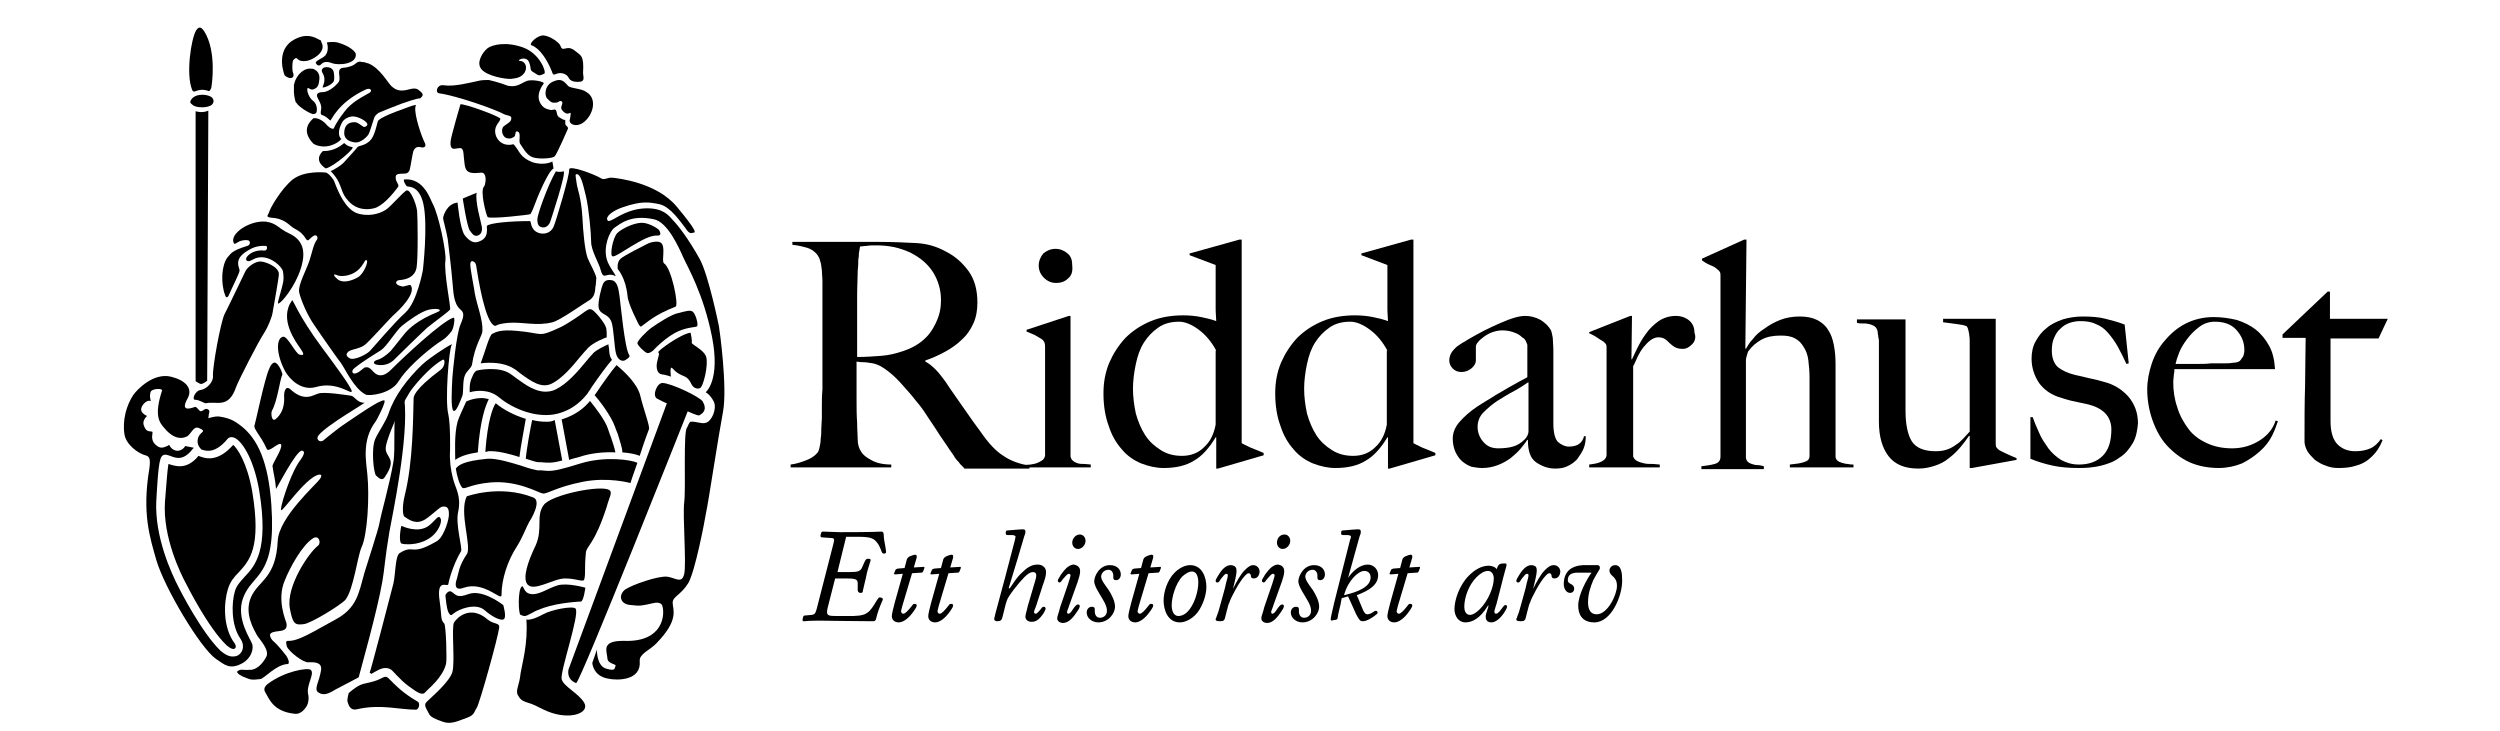 <?xml version="1.0" encoding="UTF-8"?> <svg xmlns="http://www.w3.org/2000/svg" width="219" height="64" viewBox="0 0 219 64" fill="none"><g clip-path="url(#clip0_1389_2218)"><path d="M30.863 12.883C30.407 12.832 30.153 12.528 30.153 12.528C29.393 13.187 28.684 13.238 28.279 13.238C28.127 13.389 27.469 14.048 28.532 14.757C29.241 14.605 31.166 12.934 30.863 12.883Z" fill="black"></path><path d="M37.144 12.376C36.992 12.072 36.283 10.148 36.385 9.388C36.385 9.337 36.435 9.236 36.435 9.185C36.385 9.185 36.233 9.236 36.03 9.286C35.675 9.438 33.599 10.097 33.143 10.553C33.041 10.654 32.991 11.262 32.687 11.92C32.282 12.782 31.42 12.731 31.319 12.883C31.218 13.035 30.559 13.744 30.103 14.251C29.749 14.605 29.141 14.909 28.938 15.01C28.938 15.01 28.938 15.01 28.989 15.01C29.293 15.314 29.546 15.72 29.546 15.72C30.002 16.53 29.901 16.935 30.509 17.594C30.914 18.05 31.623 18.506 32.737 18.252C33.447 18.1 34.308 17.138 34.865 16.378C35.017 16.175 34.662 15.973 34.662 15.568C34.662 15.365 34.662 15.213 35.27 15.213C35.574 15.213 35.726 15.213 35.878 14.909C35.979 14.605 36.131 13.389 36.233 13.187C36.334 12.984 36.486 12.832 36.79 12.883C37.144 12.984 37.448 12.883 37.144 12.376Z" fill="black"></path><path d="M17.085 35.019C17.49 35.019 17.946 35.374 18.048 35.323C19.01 35.12 20.023 35.83 20.682 33.905C20.884 33.347 22.607 29.953 23.214 29.042C23.468 28.637 23.822 27.775 23.873 27.421C24.025 26.509 24.43 24.381 24.43 23.976C24.38 23.318 23.164 22.912 22.86 22.912C22.353 22.862 21.644 23.419 21.492 23.773C21.239 24.28 19.871 27.167 19.669 27.522C19.314 28.282 18.605 32.182 18.655 32.942C18.706 33.499 18.048 34.107 17.592 34.158C17.085 34.209 16.781 35.019 17.085 35.019Z" fill="black"></path><path d="M17.136 33.398V9.742C17.136 9.742 17.693 9.945 18.25 9.692L18.149 33.348C18.149 33.348 17.693 33.753 17.49 33.601C17.389 33.55 17.136 33.398 17.136 33.398Z" fill="black"></path><path d="M16.781 8.679C16.629 8.932 16.579 8.983 16.933 9.236C17.237 9.439 18.149 9.489 18.554 9.185C18.706 9.033 18.807 8.78 18.554 8.527C18.25 8.274 17.237 8.122 16.781 8.679Z" fill="black"></path><path d="M16.832 7.868C16.832 7.868 16.882 8.121 17.186 7.969C17.693 7.767 18.149 7.919 18.25 7.969C18.351 8.02 18.402 7.919 18.503 7.716C18.554 7.514 19.01 4.525 17.895 2.752C17.541 2.195 17.338 2.448 17.186 2.651C16.73 3.41 16.275 6.551 16.832 7.868Z" fill="black"></path><path d="M19.719 25.851C19.719 25.851 19.82 26.256 20.023 25.901C20.327 25.192 20.935 24.027 20.985 23.723C21.036 23.47 20.327 22.71 21.796 21.9C22.201 21.646 22.708 21.494 23.316 21.545C23.417 21.545 23.468 22.001 23.113 21.95C22.809 21.9 21.998 21.95 21.593 22.558C21.492 22.71 21.593 23.065 22.1 22.761C23.366 22.001 24.734 23.369 24.785 23.774C24.936 24.584 24.734 24.99 24.582 25.598C24.43 26.205 24.177 26.813 24.531 26.509C24.987 26.155 26.203 24.534 26.507 22.913C26.659 22.153 26.659 21.038 25.291 20.431C24.329 19.975 24.278 19.57 23.316 19.418C21.897 19.266 20.074 20.481 20.479 21.292C20.631 21.545 20.783 20.988 21.644 21.038C21.998 21.038 21.948 21.494 21.644 21.545C20.175 22.001 20.226 22.254 19.922 22.558C19.415 23.217 19.314 24.787 19.719 25.851Z" fill="black"></path><path d="M23.366 39.325C23.518 39.73 24.531 38.565 24.632 38.971C24.734 39.376 23.822 40.642 23.873 40.845C23.974 41.605 24.126 42.01 24.177 42.82C24.177 42.922 25.95 39.426 26.456 39.477C26.963 39.578 26.203 40.389 26.051 40.693C25.291 41.959 24.48 44.593 24.632 44.694C24.784 44.796 26.659 42.01 27.824 41.605C27.976 41.554 28.33 41.503 28.026 41.959C27.722 42.415 24.43 45.302 24.328 47.379C24.177 50.672 22.657 50.824 21.998 52.293C21.34 53.762 22.302 55.231 22.505 55.636C22.707 55.991 23.67 56.953 23.315 57.561C22.606 58.827 21.846 58.675 21.846 58.675C21.289 58.726 21.137 58.574 20.833 58.777C20.58 58.929 21.238 59.283 21.441 59.334C21.948 59.536 21.998 59.587 22.809 59.486C23.163 59.435 24.177 58.219 25.19 58.169C25.392 58.169 25.291 57.764 25.088 57.46C24.784 57.054 24.177 56.345 23.974 56.193C23.822 56.092 23.518 55.636 23.721 55.484C24.126 55.13 25.291 55.535 25.088 54.572C25.038 54.37 24.227 52.546 24.936 50.874C25.392 49.709 26.507 47.683 27.469 47.126C27.976 46.873 28.128 47.582 27.874 47.785C27.064 48.392 25.038 51.381 25.392 53.306C25.645 54.674 25.848 54.775 26.608 54.674C27.216 54.623 29.85 53.002 30.255 52.546C30.964 51.685 31.319 48.696 31.674 47.936C32.18 46.873 32.383 43.529 32.18 41.554C32.079 40.44 31.674 38.565 32.889 36.944C32.99 36.843 33.902 35.07 33.649 35.07C33.244 35.019 31.167 36.488 30.407 36.995C29.394 37.653 28.432 38.515 28.28 38.616C27.976 38.768 27.621 38.464 27.925 38.109C28.685 37.197 32.079 35.273 31.927 35.273C31.319 35.323 31.066 34.715 30.762 34.665C30.357 34.614 28.533 34.31 27.925 34.462C27.469 34.563 26.709 35.273 25.443 34.108C24.987 33.702 24.886 34.411 24.886 34.614C24.886 34.867 25.038 35.931 24.177 36.691C23.771 37.046 23.721 36.134 23.822 35.982C24.328 35.07 24.531 33.145 24.734 32.841C24.784 32.74 24.43 31.879 24.126 31.777C23.923 31.676 23.67 32.031 23.569 32.335C23.163 33.246 22.404 36.944 22.302 37.248C22.15 37.552 22.86 38.16 23.366 39.325Z" fill="black"></path><path d="M25.595 26.307C25.645 26.205 26.152 27.674 28.178 30.41C29.495 32.183 30.762 33.905 30.812 34.26C30.863 34.665 29.546 33.348 27.672 33.905C26.405 34.26 25.392 33.246 24.987 32.537C24.177 31.018 24.177 29.65 24.784 29.498C25.19 29.397 25.899 31.018 26.253 31.068C26.659 31.17 26.659 31.018 26.304 30.511C25.949 30.005 24.379 27.928 25.595 26.307Z" fill="black"></path><path d="M30.458 61.512C30.508 61.613 30.61 62.322 31.319 62.12C33.345 61.664 35.017 62.17 36.435 62.17C36.688 62.17 36.84 61.613 36.587 61.461C35.27 60.701 34.662 60.043 34.054 59.435C33.7 59.08 33.598 59.435 32.737 59.688C31.876 59.941 31.724 59.789 30.863 60.448C30.762 60.549 30.66 60.6 30.559 60.701C30.559 60.651 30.356 61.36 30.458 61.512Z" fill="black"></path><path d="M26.912 61.765C26.912 61.765 26.506 62.627 25.797 62.525C23.974 62.323 23.619 61.309 23.214 60.6C23.011 60.246 23.417 59.942 23.417 59.942C24.936 58.777 26.962 58.473 27.216 58.675C27.621 59.03 26.76 60.043 27.013 60.904C27.064 61.157 27.013 61.563 26.912 61.765Z" fill="black"></path><path d="M32.535 59.03C33.092 58.726 33.598 58.321 34.206 58.625C34.409 58.726 34.966 59.486 35.776 60.094C36.536 60.651 36.992 60.955 37.245 60.651C37.499 60.347 38.765 59.384 39.069 58.169C39.17 57.865 39.069 54.775 38.917 54.623C38.562 54.268 38.715 54.015 38.512 52.647C38.208 50.57 39.221 51.482 39.272 51.178C39.272 51.077 39.626 49.557 40.386 48.291C40.538 48.038 39.88 45.961 40.133 44.846C40.437 43.428 39.88 42.77 39.677 41.908C39.474 41.098 39.373 40.338 39.424 39.477C39.424 39.477 39.474 37.197 39.272 36.286C38.968 35.171 39.322 30.511 39.576 30.207C39.829 29.903 37.701 31.271 36.992 31.929C35.675 33.196 34.561 34.665 34.054 36.184C33.801 36.944 33.193 37.755 32.889 38.413C32.484 39.274 32.737 41.453 32.94 41.655C33.244 41.959 33.497 42.111 33.7 41.807C34.915 40.034 33.649 40.135 33.801 39.122C33.953 38.109 35.422 34.867 36.182 33.956C36.941 32.993 38.005 31.929 38.765 31.524C39.018 31.372 39.018 32.081 38.613 32.385C36.232 34.158 36.232 34.766 36.232 34.918C36.182 36.742 36.182 40.439 35.472 43.327C35.169 44.542 35.321 45.201 35.422 45.252C35.675 45.404 36.283 45.961 37.043 45.606C37.549 45.404 38.461 44.441 38.715 44.391C39.221 44.289 39.322 44.593 39.322 44.998C39.373 45.404 38.917 46.974 38.309 47.379C35.928 48.797 36.334 47.632 35.017 48.443C34.611 48.696 34.662 50.267 34.459 51.128C34.257 51.938 32.433 58.928 32.383 58.928" fill="black"></path><path d="M31.42 59.334C31.572 58.726 33.041 53.559 33.497 50.925C33.7 49.76 33.7 49.051 34.105 46.619C34.358 45.201 35.827 38.363 35.422 34.969C35.371 34.563 34.915 35.88 34.713 36.235C34.409 36.64 34.662 39.325 34.459 40.49C34.105 42.516 33.396 44.948 33.244 45.809C33.142 46.417 32.231 49.152 31.927 50.165C31.42 51.989 31.268 53.255 29.394 54.268C27.418 55.332 26.152 56.193 25.19 56.143C24.987 56.143 25.088 56.497 25.139 56.649C25.291 57.054 26.557 58.068 27.013 58.017C27.317 58.017 28.229 57.916 28.128 58.675C27.976 59.739 27.469 60.347 27.874 60.651C28.33 60.955 28.735 60.803 29.394 60.398" fill="black"></path><path d="M19.972 51.583C20.174 50.925 20.529 50.52 20.934 50.114C21.846 49.101 22.91 47.987 22.099 43.073C21.643 40.49 20.782 39.274 20.428 38.97C19.009 40.591 17.895 40.135 17.388 39.933C16.325 41.25 15.261 40.794 14.754 40.642C14.653 41.199 14.552 42.769 14.45 43.985C14.248 47.024 15.818 50.266 16.325 51.178C16.375 51.279 18.25 55.028 19.87 56.548C20.225 56.852 20.478 56.902 20.58 56.801C20.681 56.75 20.681 56.548 20.58 56.396C19.465 54.927 19.617 52.698 19.972 51.583Z" fill="black"></path><path d="M20.985 57.308C20.833 57.459 20.631 57.51 20.377 57.51C20.073 57.51 19.719 57.358 19.314 57.004C17.642 55.383 15.768 51.685 15.666 51.482C15.008 50.216 13.539 47.025 13.691 43.884C13.893 40.287 13.995 39.882 14.451 39.831C14.603 39.831 14.755 39.882 14.907 39.933C15.413 40.136 16.072 40.389 16.882 39.325C16.933 39.274 16.983 39.224 16.983 39.224L16.224 39.072C16.122 39.274 15.92 39.426 15.666 39.477C15.464 39.528 15.109 39.426 14.907 39.122C14.856 39.021 14.805 38.97 14.805 38.97C14.805 38.97 14.755 39.021 14.653 39.072C14.197 39.274 13.995 39.274 13.64 38.97C13.032 38.413 13.539 37.805 13.286 37.805C13.032 37.755 12.779 37.856 12.576 37.197C12.475 36.792 12.88 36.438 12.88 36.438C12.88 36.438 12.273 36.184 12.374 35.779C12.475 35.323 12.982 35.019 13.134 35.121C13.336 35.222 13.032 34.918 13.184 34.361C13.286 34.006 14.248 34.006 14.197 34.209C13.488 36.387 13.944 36.995 14.4 37.501C15.363 38.666 16.122 38.312 16.173 38.312L16.426 38.211C16.831 37.856 16.983 37.299 17.439 37.501C18.148 37.805 17.591 37.805 17.389 38.261C17.186 38.768 17.389 39.122 17.642 39.376C18.098 39.528 18.858 39.73 19.921 38.464C20.023 38.312 20.225 38.261 20.428 38.312C21.087 38.464 22.201 40.034 22.707 42.972C23.569 48.24 22.353 49.557 21.39 50.57C21.036 50.976 20.732 51.28 20.58 51.786C20.276 52.799 20.225 54.775 21.087 55.99C21.39 56.446 21.34 57.004 20.985 57.308ZM21.289 52.394C22.1 50.165 24.227 50.672 23.771 44.239C23.518 40.541 22.606 38.413 21.036 37.248C20.681 36.995 20.276 36.64 19.212 36.488C18.807 36.438 18.25 36.64 18.25 36.64C18.3 36.083 18.402 36.083 18.3 35.931C17.946 35.577 17.743 36.184 17.49 35.982C17.237 35.728 17.186 35.577 16.983 35.678C16.68 35.779 15.768 36.083 16.426 34.918C16.933 34.006 16.224 33.297 14.957 32.993C13.438 32.639 12.019 34.108 11.665 34.614C11.107 35.475 10.702 36.742 10.905 38.059C11.057 38.97 12.12 39.73 12.728 39.882C13.134 39.983 13.184 40.237 13.083 41.047C12.425 44.998 13.134 47.075 13.691 49.051C14.4 51.482 17.541 56.75 18.908 57.713C19.668 58.219 20.124 58.726 21.289 58.067C21.796 57.764 22.252 57.105 22.1 56.446C21.998 56.041 20.631 54.218 21.289 52.394Z" fill="black"></path><path d="M29.597 24.483C29.343 24.28 28.989 23.875 29.597 24.128C29.799 24.23 30.964 24.28 31.674 23.318C31.977 22.913 31.977 22.71 32.129 22.811C32.281 22.913 31.876 23.977 31.369 24.28C30.863 24.584 30.052 24.838 29.597 24.483ZM39.728 27.826C38.715 28.13 35.321 31.322 34.257 32.385C33.193 33.449 32.687 32.487 32.484 32.335C32.332 32.233 32.281 32.132 31.977 32.183C31.825 32.233 31.521 32.588 31.218 32.689C30.863 32.841 30.711 32.487 31.066 32.233C32.028 31.474 32.788 31.068 33.396 30.663C33.902 30.308 34.713 28.941 35.219 28.535C35.726 28.13 36.891 27.269 37.6 27.117C38.512 26.965 38.715 27.168 38.36 27.32C36.587 28.029 35.827 28.789 35.473 29.194C35.169 29.549 34.561 30.359 34.206 30.764C33.852 31.119 33.345 31.474 33.041 31.524C32.737 31.625 32.636 31.828 32.94 31.929C33.294 32.031 33.953 32.031 34.459 31.575C34.966 31.068 37.043 29.042 37.448 28.688C38.208 28.08 39.272 27.32 39.424 27.117C39.525 26.965 38.867 23.926 39.019 22.811C39.12 22.102 38.411 18.759 37.904 17.847C37.701 17.493 37.144 15.568 35.422 15.72C35.27 15.72 35.523 16.277 35.675 16.328C35.776 16.378 36.739 16.226 37.094 17.898C37.499 19.772 37.043 23.673 37.043 23.673C37.043 23.673 36.536 26.459 35.523 27.37C34.51 28.282 32.687 30.46 32.383 30.764C32.079 31.068 30.964 31.625 30.61 31.372C30.255 31.17 30.356 30.967 30.458 30.866C30.66 30.562 31.572 30.612 32.079 30.106C32.687 29.549 34.156 27.877 34.561 27.522C34.966 27.168 36.486 25.699 35.979 24.99C35.878 24.888 35.422 25.142 35.219 25.091C34.459 24.939 34.662 24.534 35.017 24.534C35.675 24.483 36.334 24.23 36.486 23.47C36.638 22.66 36.587 18.911 36.536 18.455C36.435 17.746 35.928 16.581 35.625 16.682C35.321 16.784 34.156 18.202 33.75 18.404C33.193 18.759 32.18 19.012 31.218 18.658C30.255 18.253 29.647 16.885 29.293 15.922C29.242 15.72 28.786 15.162 28.533 15.112C28.431 15.112 26.709 14.909 25.645 15.72C24.632 16.53 23.619 18.303 23.569 18.607C23.518 18.759 23.315 18.962 23.518 19.012C23.771 19.164 24.48 18.911 25.443 19.772C25.899 20.177 26.304 20.127 26.811 20.937C27.013 21.241 27.064 20.887 27.52 20.633C27.773 20.532 27.874 20.836 27.773 20.988C27.469 21.343 27.317 22.204 27.114 22.811C26.811 23.723 26.101 24.939 26.203 25.598C26.355 26.256 26.912 27.624 27.57 28.535C28.178 29.447 29.749 31.676 29.85 31.777C30.204 32.233 30.964 34.006 32.028 34.563C32.332 34.715 34.257 34.513 34.915 33.398C35.574 32.335 37.094 30.967 38.36 30.055C38.816 29.751 39.069 29.65 39.576 28.991C39.778 28.637 39.88 27.776 39.728 27.826Z" fill="black"></path><path d="M28.483 4.879C28.229 5.133 27.571 5.335 27.672 5.538C27.875 5.892 28.077 5.69 28.179 5.589C28.381 5.386 28.736 5.386 29.09 5.538C29.648 5.74 31.269 5.639 31.167 4.727C31.167 4.626 30.813 4.069 29.546 3.714C29.293 3.664 28.989 3.664 28.635 3.714C28.736 4.018 28.787 4.525 28.483 4.879Z" fill="black"></path><path d="M28.279 7.665C28.533 7.665 29.141 7.362 29.242 7.108C29.293 6.956 29.293 6.703 29.242 6.348C29.191 6.044 28.938 5.842 28.482 5.893C28.381 5.893 28.077 6.044 28.229 6.348C28.685 7.058 28.178 7.615 28.279 7.665Z" fill="black"></path><path d="M25.595 6.804C25.797 6.652 25.696 6.45 25.645 6.298C25.595 6.045 25.595 5.741 25.645 5.386C25.696 5.183 25.899 5.082 25.949 5.082C26.101 5.133 26.152 5.437 26.861 5.335C27.267 5.285 28.482 4.677 28.229 3.866C28.178 3.765 28.128 3.664 28.128 3.562C27.722 3.36 27.114 2.904 26.101 3.309C25.342 3.613 24.531 4.272 24.734 5.842C24.784 6.095 24.835 6.349 24.936 6.602C25.088 6.754 25.392 6.906 25.595 6.804Z" fill="black"></path><path d="M27.418 9.996C27.57 9.996 27.672 9.945 27.722 9.844C27.824 9.54 27.722 9.033 27.418 8.831C26.912 8.425 26.811 7.615 27.013 7.716C27.267 7.868 27.368 7.868 27.469 7.818C27.925 7.666 27.925 7.311 27.976 6.956C28.026 6.5 27.824 6.197 27.469 6.045C27.469 6.045 27.013 5.893 26.557 6.197C26.101 6.5 25.848 6.956 25.747 7.463C25.747 7.615 25.747 7.868 25.747 8.121C25.747 8.172 25.797 8.628 25.899 8.932C26 9.033 26.051 9.135 26.101 9.185C26.253 9.337 26.659 9.641 26.861 9.742C27.013 9.844 27.165 9.894 27.267 9.945C27.368 9.996 27.418 9.996 27.418 9.996Z" fill="black"></path><path d="M36.84 8.02C36.587 7.817 36.485 7.665 35.877 7.817C35.016 8.071 34.662 7.868 34.307 7.564C34.003 7.311 33.294 5.943 32.23 5.538C32.23 5.538 32.23 5.538 32.18 5.538C32.028 5.487 31.926 5.436 31.774 5.436H31.724C31.268 5.285 31.217 5.639 30.761 5.791C30.002 6.044 30.052 5.842 29.799 6.044C29.546 6.298 29.9 6.905 29.647 7.209C29.292 7.665 28.684 8.071 28.279 8.071C27.874 8.071 27.722 8.223 27.773 8.425C27.823 8.678 28.229 9.134 28.127 9.59C28.026 10.198 28.178 9.995 28.482 10.198C28.735 10.35 28.836 10.502 28.938 10.553C29.039 10.553 29.546 9.033 31.977 7.868C32.484 7.615 32.636 7.969 32.382 8.121C31.774 8.476 30.812 8.932 30.204 9.742C29.343 10.857 29.242 11.262 29.242 11.262C29.14 11.312 28.938 11.262 28.684 11.009C28.532 10.806 28.026 10.299 27.469 10.35C27.114 10.654 26.456 11.363 27.266 12.376C27.367 12.478 27.418 12.579 27.519 12.63C28.532 13.136 29.596 12.579 29.9 12.174C29.9 12.174 29.394 11.819 29.951 10.755C30.153 10.35 30.66 10.198 30.913 10.198C31.217 10.198 31.774 10.401 32.078 10.705C32.23 10.857 32.23 11.009 31.977 11.11C31.774 11.211 31.42 10.654 31.015 10.705C30.407 10.705 30.153 11.11 30.153 11.667C30.153 12.224 30.66 12.427 31.116 12.478C31.572 12.528 32.129 12.022 32.281 11.768C32.433 11.515 32.737 10.35 32.838 10.198C32.94 10.046 33.041 9.995 33.142 9.894C33.243 9.843 34.611 9.286 35.168 9.084C35.624 8.932 36.587 8.577 36.789 8.628C37.042 8.425 37.144 8.273 36.84 8.02Z" fill="black"></path><path d="M42.818 7.007C42.514 7.007 42.159 7.007 41.804 7.108C41.045 7.26 39.778 7.615 38.816 7.463C38.259 7.412 38.107 8.121 38.461 8.172C39.981 8.375 43.425 9.59 44.135 9.995C44.439 10.148 44.793 10.097 44.793 10.35C44.793 10.705 44.439 10.806 44.135 11.059C43.831 11.312 43.983 12.072 44.489 12.123C44.742 12.174 44.895 12.072 45.046 11.971C45.198 11.87 45.097 11.464 45.3 11.515C45.705 11.566 45.401 12.326 45.553 12.579C45.958 13.187 46.212 13.643 46.718 13.795C47.225 13.947 48.39 13.896 48.592 13.693C48.795 13.491 49.757 11.262 49.757 11.262C49.757 11.11 49.656 11.059 49.555 10.958C49.453 10.806 49.605 10.502 49.453 10.502C49.352 10.502 49.2 10.401 48.947 10.249C48.694 10.046 48.846 9.641 48.592 9.59C48.542 9.59 48.339 9.641 48.288 9.641C48.035 9.59 47.681 9.54 47.427 9.185C46.819 8.375 47.529 7.463 47.63 7.311C47.731 7.159 46.566 6.906 46.11 7.108C45.604 7.311 45.3 7.665 44.489 7.513C43.729 7.209 42.818 7.007 42.818 7.007Z" fill="black"></path><path d="M49.757 7.513C49.403 7.108 49.149 6.855 48.541 7.108C47.68 7.412 47.68 8.375 47.934 8.628C48.288 8.982 48.339 9.033 48.795 8.982C48.947 8.932 49.048 8.78 49.2 8.881C49.403 9.033 49.048 9.337 49.2 9.59C49.301 9.742 49.605 10.097 49.909 9.894C50.061 9.793 49.96 10.249 49.909 10.502C49.808 10.806 50.365 11.211 51.074 10.755C51.986 10.097 52.341 8.628 51.378 8.071C50.922 7.716 49.96 7.767 49.757 7.513Z" fill="black"></path><path d="M51.075 6.399C51.075 6.653 51.277 7.109 50.821 7.159C50.315 7.21 49.96 7.109 49.808 6.805C49.656 6.501 49.302 6.399 49.048 6.399C48.542 6.45 48.491 6.754 48.339 6.247C47.934 5.234 47.276 4.221 46.566 3.968C46.263 3.867 47.073 3.056 47.63 3.107C48.187 3.157 48.998 3.715 49.099 4.019C49.302 4.626 49.606 3.917 50.264 4.373C50.872 4.88 51.176 4.778 51.075 6.399Z" fill="black"></path><path d="M47.68 6.45C47.883 6.349 47.326 4.728 45.857 4.17C44.337 3.613 43.121 3.917 42.716 4.221C42.26 4.576 41.703 5.487 42.159 6.045C42.615 6.652 44.286 6.956 44.793 6.906C45.299 6.855 45.705 6.754 45.958 6.349C46.262 5.842 45.958 5.335 45.553 5.335C45.147 5.335 46.11 4.778 46.363 5.487C46.566 6.045 46.363 6.146 46.768 6.349C47.174 6.602 47.174 6.703 47.68 6.45Z" fill="black"></path><path d="M40.335 9.134C40.335 9.134 39.474 12.072 39.474 12.376C39.423 12.883 39.575 13.035 39.778 13.035C40.335 12.984 40.386 12.883 40.538 13.136C40.639 13.288 40.639 14.453 40.791 14.757C40.892 15.01 41.095 15.162 41.602 15.162C42.108 15.162 42.311 15.01 42.463 15.314C42.615 15.618 42.514 16.175 42.412 16.327C42.007 16.682 42.615 18.911 42.716 19.012C42.919 19.215 46.414 18.809 46.465 18.759C46.617 18.506 46.769 18.151 46.87 17.847C46.971 17.543 47.984 15.01 48.491 14.757L48.389 14.149C48.389 14.149 47.68 14.554 46.617 14.2C45.603 13.794 45.553 13.339 45.148 12.832C44.894 12.477 45.046 12.731 44.438 12.68C43.881 12.63 43.425 12.174 43.375 11.566C43.324 10.958 43.831 10.654 43.831 10.401C43.78 10.198 40.741 9.084 40.335 9.134Z" fill="black"></path><path d="M41.754 16.885L40.538 17.391C40.538 17.391 40.893 19.772 41.146 20.177C41.399 20.532 41.551 20.735 41.855 20.633C42.159 20.532 42.26 20.228 42.21 19.873C42.159 19.519 41.602 17.695 41.754 16.885Z" fill="black"></path><path d="M48.694 15.01C48.694 15.01 48.998 15.111 49.352 15.01C49.707 14.909 48.187 19.468 48.187 19.468C48.187 19.468 47.985 19.974 47.529 19.924C47.225 19.873 47.073 19.721 47.073 19.215C47.073 18.759 48.035 16.125 48.694 15.01Z" fill="black"></path><path d="M52.189 24.989C52.088 25.142 52.291 25.952 51.531 26.357C51.176 26.56 49.048 28.079 48.39 28.232C47.022 28.586 45.756 28.181 44.54 28.282C43.375 28.383 43.527 28.586 43.325 28.535C42.514 28.232 41.906 24.534 41.703 23.217C41.653 22.913 41.197 22.659 41.197 23.166C41.197 23.622 41.551 25.294 41.602 25.749C41.805 26.813 42.311 28.029 42.261 28.991C42.261 29.396 41.602 30.207 41.349 31.929C41.298 32.233 40.893 32.486 40.741 32.841C40.488 33.398 40.64 34.361 40.488 34.715C40.336 35.07 39.981 36.134 39.728 35.982C39.475 35.83 39.576 34.108 39.627 33.094C39.677 32.436 39.981 29.245 40.336 28.434C40.69 27.624 40.64 27.37 40.336 27.117C39.677 26.56 39.728 25.445 39.627 24.635C39.525 23.419 39.323 21.798 39.221 20.937C39.069 20.076 38.816 19.316 38.816 19.063C38.867 18.81 39.171 17.847 40.083 17.746C40.083 17.746 40.285 19.975 40.69 20.582C41.146 21.19 41.551 21.292 41.855 21.19C42.97 20.887 42.565 19.873 42.666 19.772C42.97 19.519 44.794 19.367 46.414 19.367C46.566 19.367 46.414 20.076 47.124 20.38C47.63 20.582 48.238 20.431 48.491 19.873C48.745 19.265 49.91 15.314 49.859 14.858C49.808 14.403 52.189 15.314 52.645 15.618C52.949 15.821 53.202 15.517 53.658 15.568C54.114 15.618 57.508 15.973 59.281 18.1C61.054 20.228 60.953 20.38 60.75 20.38C60.547 20.431 60.395 20.532 60.041 19.975C59.636 19.468 58.774 18.151 57.812 17.898C56.849 17.695 56.191 17.594 54.57 18.151C53.658 18.455 53.05 18.962 53.202 19.265C53.253 19.367 53.304 19.418 53.608 19.265C54.063 19.063 55.026 18.303 56.545 18.252C58.065 18.202 58.572 18.86 58.926 19.265C59.382 19.721 60.294 20.887 61.307 22.71C62.067 24.128 62.928 28.333 62.979 28.586C63.029 28.839 63.739 33.956 63.333 36.083C62.928 38.211 62.067 43.935 61.864 44.846C61.712 45.758 60.902 50.013 60.294 51.077C59.636 52.141 58.926 52.242 58.926 52.799C58.926 53.407 59.534 54.268 57.508 56.345C56.951 56.953 55.988 57.257 56.039 57.915C56.191 59.638 54.063 59.638 53.202 59.435C51.936 59.182 51.885 58.067 51.885 58.067L52.291 56.902C52.291 56.902 52.24 58.321 53.101 58.574C53.962 58.827 53.81 58.523 53.911 58.371C54.063 58.118 53.202 58.219 53.202 57.611C53.152 57.004 52.645 56.092 54.722 56.142C58.116 56.244 58.268 53.812 58.014 53.053C58.014 53.053 57.913 52.647 57.153 52.85C56.242 53.053 56.09 53.103 55.279 53.002C54.266 52.951 54.165 52.09 54.773 51.634C55.38 51.229 57.66 50.419 58.47 50.52C59.18 50.621 59.737 51.178 59.939 50.267C60.142 49.355 59.787 45.15 59.939 43.985C60.091 42.82 59.838 37.704 60.193 37.451C60.193 37.451 60.395 36.944 60.497 36.944C60.953 36.894 61.408 37.147 61.814 37.045C62.371 36.894 62.827 35.779 62.523 35.171C62.219 34.563 61.814 34.361 61.814 34.361C61.814 34.361 63.131 33.348 62.371 29.498C61.611 25.699 60.243 23.419 59.838 22.507C59.433 21.596 58.47 19.468 57.305 19.215C55.279 18.759 54.317 19.62 53.861 19.924C53.354 20.279 52.848 21.646 53.152 22.71C53.304 23.318 54.063 24.23 53.911 24.179C53.05 23.774 52.898 24.686 52.594 23.571C52.493 23.115 51.784 21.95 51.784 21.19C51.784 20.431 51.581 18.252 51.328 17.189C51.075 16.175 50.872 15.162 50.467 15.264C50.366 15.264 50.467 15.72 50.517 16.074C50.568 16.53 50.923 17.29 51.024 19.113C51.075 20.228 51.227 21.95 51.48 22.609C51.683 23.115 52.139 23.875 52.24 24.331" fill="black"></path><path d="M52.443 26.965C52.594 27.624 53.253 27.421 53.557 28.181C53.76 28.688 53.81 30.41 53.962 30.967C54.114 31.524 54.469 31.676 54.722 31.575C54.975 31.423 55.229 31.271 55.127 31.119C54.722 30.562 54.367 26.611 54.266 25.901C54.165 25.192 54.063 24.584 53.506 24.534C53 24.483 52.848 24.736 52.746 25.091C52.746 25.04 52.341 26.408 52.443 26.965Z" fill="black"></path><path d="M44.996 32.284C45.198 32.385 45.35 32.537 45.553 32.689C46.515 33.398 47.427 34.057 48.339 33.601C49.251 33.145 50.112 32.132 50.77 31.322C51.074 30.967 51.328 30.663 51.53 30.46C51.986 30.005 52.847 29.65 53.151 29.549C53.151 29.245 53.151 28.991 53.101 28.738C52.999 28.282 52.087 27.218 51.834 27.117C51.581 27.016 51.48 27.168 51.277 27.269C51.277 27.269 49.909 28.282 49.048 28.688C47.073 29.599 47.63 29.194 45.35 28.991C43.831 28.839 43.425 29.093 43.121 29.245C42.868 29.346 42.463 30.916 42.108 31.828C42.868 31.727 44.135 31.727 44.996 32.284Z" fill="black"></path><path d="M50.72 40.034C51.784 39.68 52.949 39.578 53.911 39.629C53.861 39.325 53.658 38.717 53.506 38.261C53.405 38.059 53.354 37.805 53.253 37.552C52.999 36.792 52.138 35.678 51.682 35.121C51.277 35.627 50.517 36.336 49.2 36.742L49.859 40.287C50.112 40.186 50.365 40.136 50.72 40.034Z" fill="black"></path><path d="M43.729 34.817C44.945 35.83 47.073 36.691 48.846 36.235C50.416 35.83 51.176 34.817 51.48 34.462L51.53 34.361C51.581 34.31 51.682 34.158 51.834 33.905C52.493 32.943 53.202 31.98 53.607 31.524C53.303 31.119 53.405 30.612 53.303 30.258C53.303 30.207 53.303 30.207 53.303 30.157C52.949 30.308 52.341 30.612 52.037 30.866C51.834 31.068 51.581 31.372 51.328 31.676C50.618 32.537 49.707 33.601 48.694 34.108C48.39 34.26 48.086 34.31 47.782 34.31C46.87 34.31 46.009 33.702 45.249 33.145C45.046 32.993 44.895 32.892 44.692 32.74C43.729 32.081 41.956 32.385 41.703 32.487C41.551 32.639 41.501 32.689 41.399 32.943C41.095 33.55 41.146 34.006 41.146 34.361C41.703 34.209 42.818 34.057 43.729 34.817Z" fill="black"></path><path d="M42.514 39.578C42.615 39.578 42.666 39.578 42.767 39.528C43.527 39.477 44.54 39.73 45.502 40.034C45.604 39.122 45.958 37.349 46.059 36.691C45.046 36.387 44.084 35.88 43.425 35.323C43.172 35.678 42.716 36.843 42.514 39.578Z" fill="black"></path><path d="M47.833 36.944C47.427 36.944 47.022 36.894 46.617 36.792C46.465 37.501 46.11 39.426 46.06 40.186C46.566 40.338 46.971 40.49 47.174 40.49H47.377C47.984 40.541 48.339 40.591 49.251 40.338L48.592 36.792C48.339 36.944 48.086 36.944 47.833 36.944Z" fill="black"></path><path d="M41.855 39.629C42.058 36.691 42.565 35.475 42.818 34.969C41.855 34.665 40.842 35.171 40.842 35.171C40.589 35.728 40.184 36.59 40.083 36.944C39.779 38.059 39.88 39.73 39.88 40.288C40.235 40.034 40.792 39.781 41.855 39.629Z" fill="black"></path><path d="M56.089 34.665C55.836 33.601 54.671 32.537 54.012 31.98C53.607 32.436 52.746 33.652 52.341 34.26C52.239 34.411 52.138 34.563 52.087 34.614C52.493 35.07 53.506 36.387 53.86 37.349C53.962 37.603 54.012 37.805 54.114 38.008C54.316 38.717 54.519 39.224 54.519 39.629C55.177 39.68 55.684 39.781 56.038 39.933C56.393 38.818 56.798 37.704 56.849 37.603C56.95 37.349 56.393 35.931 56.089 34.665Z" fill="black"></path><path d="M50.872 40.591C49.251 41.098 48.593 41.25 48.035 41.25C47.782 41.25 47.579 41.199 47.275 41.199H47.073C46.819 41.149 46.364 41.047 45.806 40.845C44.844 40.541 43.527 40.136 42.717 40.186C40.488 40.389 40.133 40.794 39.93 41.047C40.032 41.706 40.234 42.415 40.488 42.719C40.69 42.922 41.197 42.415 42.97 42.263C45.35 42.06 47.174 43.175 47.529 43.225C47.883 43.327 48.694 42.668 51.024 42.212C53.253 41.757 55.228 42.314 55.228 42.314C55.228 42.314 55.482 41.503 55.836 40.541C55.33 40.288 53.05 39.933 50.872 40.591Z" fill="black"></path><path d="M40.892 43.479C40.892 43.479 43.78 42.415 46.718 43.58C47.478 43.884 46.515 45.505 46.363 45.707C46.059 46.265 45.806 47.024 45.299 47.835C44.438 49.152 43.932 50.773 43.932 52.141C43.932 52.698 42.412 50.874 40.639 51.482C39.829 51.786 39.829 51.229 40.031 50.672C40.183 50.165 40.183 49.608 40.892 48.544C41.348 47.886 40.183 44.846 40.892 43.479Z" fill="black"></path><path d="M53.353 42.921C52.644 42.465 48.288 43.327 47.629 44.238C46.92 45.201 47.579 46.315 46.92 47.784C46.211 49.253 45.806 50.57 46.16 51.127C46.667 51.938 48.44 50.672 49.504 50.672C50.517 50.672 51.074 51.026 51.175 50.773C51.327 50.216 51.175 49.861 51.327 48.392C51.378 47.835 52.087 47.683 53.151 44.39C53.353 43.58 53.708 43.124 53.353 42.921Z" fill="black"></path><path d="M39.019 52.141C39.019 52.141 39.12 53.458 39.322 53.711C39.474 53.914 39.474 53.965 39.778 53.711C40.133 53.407 41.653 52.749 42.463 53.458C42.97 53.914 43.73 54.37 44.084 54.268C44.439 54.167 44.084 53.002 44.084 53.002C43.679 52.698 42.159 51.634 41.045 52.04C40.082 52.394 39.981 52.141 39.626 51.888C39.272 51.584 39.019 52.141 39.019 52.141Z" fill="black"></path><path d="M45.705 51.381C45.351 51.634 45.401 53.812 45.604 53.863C45.959 54.015 46.009 54.015 46.566 53.711C47.174 53.356 47.985 53.103 48.745 52.951C49.505 52.799 50.568 52.698 50.872 52.698C51.126 52.698 51.277 51.482 51.277 51.482C51.277 51.482 49.707 51.026 48.846 51.279C47.985 51.533 47.225 52.141 46.516 52.039C45.807 51.938 45.908 51.229 45.705 51.381Z" fill="black"></path><path d="M39.778 54.522C40.032 54.116 41.197 52.951 42.716 54.268C43.274 54.724 43.78 54.522 43.73 54.977C43.628 55.839 42.007 61.664 41.754 62.019C41.501 62.373 41.602 62.626 40.893 62.88C40.184 63.133 39.525 63.487 38.816 63.234C38.107 62.981 37.702 62.829 37.55 62.474C37.398 62.12 37.043 61.765 37.398 61.461C37.752 61.107 39.373 59.739 39.626 58.878C39.88 57.966 39.525 54.927 39.778 54.522Z" fill="black"></path><path d="M46.11 54.268C46.11 54.268 46.464 54.42 47.579 53.812C48.288 53.407 50.162 53.053 50.416 53.306C50.821 53.762 49.048 58.827 49.2 59.486C49.352 60.144 50.669 60.702 51.175 61.563C51.682 62.424 50.01 63.133 47.984 62.322C47.477 62.12 46.87 61.765 46.566 61.664C45.755 61.411 45.654 61.36 45.401 60.955C45.097 60.499 45.502 60.094 45.603 58.979C45.755 58.067 46.262 56.345 46.11 54.268Z" fill="black"></path><path d="M58.065 33.55C57.558 33.499 57.102 34.665 57.558 34.918C58.419 35.374 58.419 35.323 58.419 35.323L49.808 58.624C49.808 58.624 49.554 59.486 50.466 59.84C50.77 59.942 60.243 36.032 60.243 36.032C60.243 36.032 61.104 36.438 61.256 36.387C61.61 36.184 61.965 35.88 61.56 35.171C61.306 34.766 58.875 33.601 58.065 33.55Z" fill="black"></path><path d="M60.496 29.143C60.496 29.143 60.648 29.852 60.598 30.004C60.496 30.156 61.662 30.612 61.864 31.271C62.067 31.98 61.611 33.905 61.307 34.006C61.003 34.107 60.75 33.955 60.598 33.702C60.446 33.398 60.294 33.094 59.889 32.942C59.534 32.79 59.23 32.638 58.926 32.284C58.622 31.929 58.774 32.993 58.774 32.993C58.774 32.993 58.369 32.841 57.964 32.79C57.559 32.74 57.457 32.182 57.559 31.727C57.66 31.22 57.812 30.967 57.66 30.865C57.559 30.764 59.635 29.244 60.496 29.143Z" fill="black"></path><path d="M57.204 30.713C57.204 30.713 56.849 31.017 56.646 30.916C56.444 30.815 55.836 30.258 55.836 30.055C55.836 29.852 56.596 29.042 57.102 28.687C57.609 28.333 58.825 27.522 59.432 27.421C60.04 27.269 60.496 27.117 60.699 27.32C60.952 27.522 61.205 28.485 61.053 28.586C60.901 28.687 60.344 28.637 59.483 28.991C58.369 29.447 57.204 30.713 57.204 30.713Z" fill="black"></path><path d="M53.658 22.457C54.063 22.558 56.393 20.582 57.559 20.633C57.964 20.684 57.862 20.329 57.711 20.127C57.559 19.975 56.748 19.468 56.14 19.519C55.38 19.569 54.418 20.076 54.063 20.43C53.658 20.886 53.405 22.406 53.658 22.457Z" fill="black"></path><path d="M54.114 23.571C54.114 23.571 54.013 22.963 54.367 22.66C54.722 22.356 56.242 21.596 56.647 21.393C57.001 21.191 57.609 21.089 57.862 21.241C58.369 21.545 57.913 22.862 58.166 23.065C58.825 23.47 59.483 26.762 59.179 26.864C57.356 27.573 56.697 28.232 56.394 28.434C56.09 28.637 56.191 28.687 55.988 28.485C55.988 28.485 55.026 26.661 54.975 25.952C54.823 24.331 54.114 23.571 54.114 23.571Z" fill="black"></path><path d="M35.168 46.062C35.168 46.062 36.587 46.771 37.549 46.062C38.208 45.556 38.41 44.998 38.613 45.454C38.714 45.708 38.461 46.467 37.853 46.974C36.941 47.734 35.726 47.734 35.219 47.632C34.864 47.582 35.118 46.113 35.168 46.062Z" fill="black"></path><path d="M70.475 54.42C70.323 54.42 70.272 54.42 70.323 54.167C70.373 53.964 70.373 53.913 70.576 53.913L71.133 53.863C71.386 53.812 71.437 53.711 71.538 53.356L73.007 47.632C73.109 47.227 73.109 47.126 72.754 47.126L72.045 47.075C71.893 47.075 71.842 47.024 71.893 46.822C71.944 46.568 71.994 46.568 72.146 46.568C72.552 46.568 73.159 46.619 73.565 46.619C73.767 46.619 76.503 46.619 77.212 46.568C77.364 46.568 77.414 46.67 77.414 46.872C77.414 47.278 77.566 47.784 77.617 48.291C77.617 48.443 77.617 48.493 77.414 48.493C77.313 48.493 77.263 48.443 77.161 48.139C77.009 47.733 76.756 47.328 76.401 47.176C76.199 47.075 75.793 47.024 75.287 47.024H74.122L73.362 50.114H74.375C75.135 50.114 75.388 50.064 75.54 49.658L75.743 49.202C75.844 49 75.895 48.949 76.047 48.949C76.249 48.949 76.3 49 76.249 49.152C76.047 49.81 75.945 50.114 75.895 50.418C75.844 50.722 75.692 51.229 75.591 51.735C75.591 51.887 75.54 51.938 75.388 51.938C75.186 51.938 75.135 51.786 75.135 51.684V51.077C75.135 50.722 74.882 50.671 74.071 50.671H73.159L72.602 52.85C72.501 53.204 72.45 53.458 72.45 53.609C72.45 53.913 72.602 53.964 73.311 53.964H74.325C74.932 53.964 75.641 53.964 75.996 53.66C76.249 53.508 76.503 53.103 76.807 52.596C76.959 52.394 76.959 52.292 77.161 52.343C77.313 52.394 77.414 52.444 77.263 52.698C77.06 53.154 76.857 53.711 76.756 54.167C76.705 54.369 76.655 54.42 76.452 54.42C74.831 54.42 72.349 54.369 71.893 54.369C71.538 54.369 70.88 54.369 70.475 54.42Z" fill="black"></path><path d="M79.036 53.103C79.036 53.154 78.934 53.458 78.934 53.559C78.934 53.61 78.985 53.762 79.137 53.762C79.289 53.762 79.542 53.508 79.897 53.052C79.998 52.9 80.049 52.9 80.15 52.9C80.251 52.9 80.302 52.951 80.302 53.052C80.302 53.154 80.201 53.306 80.1 53.458C79.593 54.218 79.087 54.521 78.732 54.521C78.377 54.521 78.124 54.319 78.124 53.964C78.124 53.762 78.276 53.204 78.377 52.799L79.087 50.266L78.428 50.317C78.327 50.317 78.276 50.266 78.327 50.216L78.428 49.962C78.479 49.861 78.479 49.861 78.631 49.81L79.238 49.76L79.441 49C79.492 48.848 79.644 48.747 79.796 48.696C79.948 48.645 80.049 48.595 80.15 48.595C80.251 48.595 80.302 48.645 80.302 48.696C80.302 48.747 80.302 48.797 80.302 48.848L80.049 49.709L80.91 49.658C80.961 49.658 81.011 49.658 80.961 49.81L80.859 50.064C80.809 50.165 80.758 50.165 80.657 50.165L79.897 50.216L79.036 53.103Z" fill="black"></path><path d="M82.226 53.103C82.226 53.154 82.125 53.458 82.125 53.559C82.125 53.61 82.176 53.762 82.328 53.762C82.48 53.762 82.733 53.508 83.087 53.052C83.189 52.9 83.239 52.9 83.341 52.9C83.442 52.9 83.493 52.951 83.493 53.052C83.493 53.154 83.391 53.306 83.29 53.458C82.784 54.218 82.277 54.521 81.922 54.521C81.568 54.521 81.314 54.319 81.314 53.964C81.314 53.762 81.466 53.204 81.568 52.799L82.277 50.266L81.618 50.317C81.517 50.317 81.466 50.266 81.517 50.216L81.618 49.962C81.669 49.861 81.669 49.861 81.821 49.81L82.429 49.76L82.632 49C82.682 48.848 82.834 48.747 82.986 48.696C83.138 48.645 83.239 48.595 83.341 48.595C83.442 48.595 83.493 48.645 83.493 48.696C83.493 48.747 83.493 48.797 83.493 48.848L83.239 49.709L84.1 49.658C84.151 49.658 84.202 49.658 84.151 49.81L84.05 50.064C83.999 50.165 83.948 50.165 83.847 50.165L83.087 50.216L82.226 53.103Z" fill="black"></path><path d="M87.09 54.217C87.09 54.065 87.698 51.938 88.052 50.57L88.913 47.278C88.913 47.176 88.964 47.075 88.964 47.024C88.964 46.974 88.913 46.872 88.66 46.872H88.306C88.103 46.872 88.103 46.822 88.103 46.67C88.103 46.518 88.154 46.467 88.255 46.467C88.964 46.416 89.369 46.366 89.572 46.366C89.825 46.366 89.825 46.467 89.825 46.619C89.825 46.771 89.775 46.822 89.724 46.974C89.572 47.531 88.812 50.064 88.356 51.533H88.457C88.812 51.026 89.065 50.57 89.521 50.165C89.927 49.76 90.332 49.456 90.889 49.456C91.092 49.456 91.294 49.506 91.446 49.658C91.851 50.013 91.497 50.823 91.345 51.279L90.788 53.002C90.737 53.204 90.585 53.458 90.585 53.609C90.585 53.711 90.636 53.761 90.737 53.761C90.838 53.761 90.94 53.609 91.092 53.458C91.294 53.204 91.294 53.154 91.446 53.154C91.497 53.154 91.598 53.204 91.598 53.306C91.598 53.407 91.497 53.559 91.395 53.761C91.092 54.167 90.838 54.471 90.382 54.471C90.079 54.471 89.825 54.319 89.825 54.015C89.825 53.812 89.977 53.407 90.028 53.103L90.686 50.874C90.788 50.52 90.889 50.114 90.484 50.114C90.231 50.114 89.977 50.317 89.724 50.57C89.217 51.077 88.306 52.242 88.204 52.596C88.154 52.748 88.052 53.052 88.002 53.306C87.951 53.559 87.9 53.711 87.799 54.116C87.748 54.319 87.647 54.42 87.343 54.42C87.242 54.42 87.09 54.369 87.09 54.217Z" fill="black"></path><path d="M94.486 49.658C94.739 49.912 94.587 50.418 94.384 51.026L93.675 53.002C93.624 53.204 93.472 53.508 93.472 53.61C93.472 53.711 93.523 53.761 93.574 53.761C93.726 53.761 93.827 53.61 93.928 53.458C94.131 53.154 94.283 52.951 94.435 52.951C94.536 52.951 94.587 53.002 94.587 53.103C94.587 53.255 94.435 53.458 94.334 53.61C94.03 54.066 93.624 54.572 93.118 54.572C92.865 54.572 92.611 54.42 92.611 54.167C92.611 53.964 92.763 53.66 92.865 53.204L93.574 51.127C93.624 50.925 93.776 50.52 93.776 50.418C93.776 50.317 93.726 50.266 93.624 50.266C93.472 50.266 93.32 50.52 93.118 50.722C92.966 50.925 92.915 51.026 92.814 51.026C92.763 51.026 92.662 50.975 92.662 50.874C92.662 50.722 92.865 50.52 92.915 50.368C93.118 50.114 93.523 49.456 94.08 49.456C94.283 49.507 94.384 49.557 94.486 49.658ZM94.587 46.822C94.891 46.822 95.093 47.075 95.093 47.379C95.093 47.734 94.79 48.088 94.435 48.088C94.131 48.088 93.928 47.835 93.928 47.531C93.928 47.176 94.232 46.822 94.587 46.822Z" fill="black"></path><path d="M95.194 53.66C95.194 53.407 95.346 53.154 95.65 53.154C95.802 53.154 95.903 53.204 95.903 53.356C95.903 53.458 95.903 53.508 95.903 53.559C95.903 53.863 96.055 54.116 96.359 54.116C96.663 54.116 96.967 53.913 96.967 53.508C96.967 53.002 96.613 52.546 96.359 52.09C96.207 51.837 95.853 51.279 95.853 50.925C95.853 50.469 96.309 49.506 97.221 49.506C97.93 49.506 98.183 49.962 98.183 50.317C98.183 50.57 98.031 50.823 97.778 50.823C97.626 50.823 97.525 50.773 97.525 50.621C97.525 50.52 97.525 50.469 97.525 50.418C97.525 50.165 97.373 49.912 97.119 49.912C96.714 49.912 96.461 50.215 96.461 50.52C96.461 50.823 96.866 51.33 97.119 51.684C97.373 52.09 97.676 52.647 97.676 53.154C97.676 53.711 97.119 54.521 96.207 54.521C95.701 54.521 95.194 54.167 95.194 53.66Z" fill="black"></path><path d="M99.754 53.103C99.754 53.154 99.652 53.457 99.652 53.559C99.652 53.609 99.703 53.761 99.855 53.761C100.007 53.761 100.26 53.508 100.615 53.052C100.716 52.9 100.767 52.9 100.868 52.9C100.969 52.9 101.02 52.951 101.02 53.052C101.02 53.154 100.919 53.305 100.817 53.457C100.311 54.217 99.804 54.521 99.45 54.521C99.095 54.521 98.842 54.319 98.842 53.964C98.842 53.761 98.994 53.204 99.095 52.799L99.804 50.266L99.146 50.317C99.044 50.317 98.994 50.266 99.044 50.215L99.146 49.962C99.196 49.861 99.196 49.861 99.348 49.81L99.956 49.76L100.159 49C100.209 48.848 100.361 48.746 100.513 48.696C100.665 48.645 100.767 48.594 100.868 48.594C100.969 48.594 101.02 48.645 101.02 48.696C101.02 48.746 101.02 48.797 101.02 48.848L100.767 49.709L101.628 49.658C101.678 49.658 101.729 49.658 101.678 49.81L101.577 50.063C101.527 50.165 101.476 50.165 101.375 50.165L100.615 50.215L99.754 53.103Z" fill="black"></path><path d="M101.932 52.596C101.932 51.887 102.236 50.823 102.894 50.165C103.299 49.76 103.806 49.506 104.262 49.506C105.275 49.506 105.68 50.52 105.68 51.431C105.68 52.191 105.275 53.306 104.718 53.863C104.312 54.268 103.806 54.521 103.35 54.521C102.337 54.521 101.932 53.508 101.932 52.596ZM104.009 53.609C104.616 53.002 104.971 51.837 104.971 51.026C104.971 50.621 104.87 50.064 104.414 50.064C104.16 50.064 103.907 50.215 103.603 50.469C102.945 51.127 102.641 52.394 102.641 53.002C102.641 53.407 102.742 53.964 103.249 53.964C103.451 53.964 103.755 53.863 104.009 53.609Z" fill="black"></path><path d="M108.01 51.583C108.314 50.975 108.668 50.317 109.023 49.962C109.327 49.658 109.53 49.506 109.783 49.506C110.087 49.506 110.34 49.76 110.34 50.064C110.34 50.317 110.188 50.671 109.833 50.671C109.631 50.671 109.58 50.57 109.58 50.469C109.58 50.367 109.53 50.215 109.378 50.215C109.276 50.215 109.175 50.317 109.074 50.418C108.567 50.925 107.807 52.394 107.706 52.748C107.554 53.052 107.554 53.255 107.453 53.559L107.301 54.167C107.25 54.319 107.199 54.42 106.895 54.42C106.592 54.42 106.49 54.369 106.49 54.268C106.49 54.268 106.49 54.167 106.541 54.116C106.592 53.913 106.693 53.761 106.794 53.356C106.997 52.596 107.351 51.431 107.402 51.077C107.453 50.874 107.554 50.57 107.554 50.418C107.554 50.317 107.554 50.266 107.402 50.266C107.301 50.266 107.149 50.469 106.946 50.722C106.845 50.874 106.794 51.026 106.642 51.026C106.541 51.026 106.49 50.975 106.49 50.874C106.49 50.773 106.592 50.621 106.744 50.367C107.047 49.861 107.402 49.506 107.807 49.506C107.959 49.506 108.061 49.557 108.162 49.608C108.415 49.81 108.364 50.165 108.01 51.583Z" fill="black"></path><path d="M112.366 49.658C112.62 49.911 112.468 50.418 112.265 51.026L111.556 53.002C111.505 53.204 111.353 53.508 111.353 53.609C111.353 53.711 111.404 53.761 111.455 53.761C111.607 53.761 111.708 53.609 111.809 53.457C112.012 53.153 112.164 52.951 112.316 52.951C112.417 52.951 112.468 53.002 112.468 53.103C112.468 53.255 112.316 53.457 112.214 53.609C111.911 54.065 111.505 54.572 110.999 54.572C110.745 54.572 110.492 54.42 110.492 54.166C110.492 53.964 110.644 53.66 110.745 53.204L111.455 51.127C111.505 50.925 111.657 50.519 111.657 50.418C111.657 50.317 111.607 50.266 111.505 50.266C111.353 50.266 111.201 50.519 110.999 50.722C110.847 50.925 110.796 51.026 110.695 51.026C110.644 51.026 110.543 50.975 110.543 50.874C110.543 50.722 110.745 50.519 110.796 50.367C110.999 50.114 111.404 49.456 111.961 49.456C112.164 49.506 112.316 49.557 112.366 49.658ZM112.518 46.822C112.822 46.822 113.025 47.075 113.025 47.379C113.025 47.733 112.721 48.088 112.366 48.088C112.062 48.088 111.86 47.835 111.86 47.531C111.86 47.176 112.113 46.822 112.518 46.822Z" fill="black"></path><path d="M113.076 53.66C113.076 53.407 113.228 53.154 113.532 53.154C113.684 53.154 113.785 53.204 113.785 53.356C113.785 53.458 113.785 53.508 113.785 53.559C113.785 53.863 113.937 54.116 114.241 54.116C114.545 54.116 114.849 53.913 114.849 53.508C114.849 53.002 114.495 52.546 114.241 52.09C114.089 51.837 113.735 51.279 113.735 50.925C113.735 50.469 114.191 49.506 115.102 49.506C115.812 49.506 116.065 49.962 116.065 50.317C116.065 50.57 115.913 50.823 115.66 50.823C115.508 50.823 115.406 50.773 115.406 50.621C115.406 50.52 115.406 50.469 115.406 50.418C115.406 50.165 115.254 49.912 115.001 49.912C114.596 49.912 114.343 50.215 114.343 50.52C114.343 50.823 114.748 51.33 115.001 51.684C115.254 52.09 115.558 52.647 115.558 53.154C115.558 53.711 115.001 54.521 114.089 54.521C113.583 54.521 113.076 54.167 113.076 53.66Z" fill="black"></path><path d="M116.571 54.217C116.571 54.167 116.622 53.964 116.622 53.913C116.723 53.508 116.774 53.255 116.875 52.799L118.243 47.379C118.243 47.278 118.344 47.176 118.344 47.024C118.344 46.974 118.294 46.872 118.04 46.872H117.686C117.483 46.872 117.483 46.822 117.483 46.67C117.483 46.518 117.534 46.467 117.635 46.467C118.344 46.416 118.749 46.366 118.952 46.366C119.205 46.366 119.205 46.467 119.205 46.619C119.205 46.771 119.155 46.822 119.104 46.974L118.091 50.621C118.496 50.013 119.155 49.456 119.813 49.456C120.37 49.456 120.725 49.912 120.725 50.367C120.725 51.178 120.066 51.684 118.851 52.14C119.053 52.546 119.307 53.255 119.408 53.458C119.56 53.711 119.611 53.812 119.763 53.812C119.915 53.812 120.066 53.761 120.218 53.66C120.37 53.559 120.421 53.508 120.522 53.508C120.624 53.508 120.674 53.559 120.674 53.66C120.674 53.711 120.674 53.761 120.522 53.863C120.218 54.116 119.712 54.42 119.408 54.42C119.155 54.42 119.104 54.369 118.8 53.812C118.648 53.508 118.294 52.647 118.091 52.242L117.534 52.394L117.432 52.951C117.331 53.407 117.23 53.711 117.179 54.116C117.179 54.268 117.027 54.319 116.825 54.319C116.571 54.42 116.571 54.319 116.571 54.217ZM120.066 50.57C120.066 50.367 119.965 50.013 119.509 50.013C119.003 50.013 118.091 50.823 117.736 52.14C119.053 51.837 120.066 51.381 120.066 50.57Z" fill="black"></path><path d="M122.447 53.103C122.447 53.154 122.346 53.457 122.346 53.559C122.346 53.609 122.396 53.761 122.548 53.761C122.7 53.761 122.954 53.508 123.308 53.052C123.409 52.9 123.46 52.9 123.561 52.9C123.663 52.9 123.713 52.951 123.713 53.052C123.713 53.154 123.612 53.305 123.511 53.457C123.004 54.217 122.498 54.521 122.143 54.521C121.788 54.521 121.535 54.319 121.535 53.964C121.535 53.761 121.687 53.204 121.788 52.799L122.498 50.266L121.839 50.317C121.738 50.317 121.687 50.266 121.738 50.215L121.839 49.962C121.89 49.861 121.89 49.861 122.042 49.81L122.65 49.76L122.852 49C122.903 48.848 123.055 48.746 123.207 48.696C123.359 48.645 123.46 48.594 123.561 48.594C123.663 48.594 123.713 48.645 123.713 48.696C123.713 48.746 123.713 48.797 123.713 48.848L123.46 49.709L124.321 49.658C124.372 49.658 124.423 49.658 124.372 49.81L124.271 50.063C124.22 50.165 124.169 50.165 124.068 50.165L123.308 50.215L122.447 53.103Z" fill="black"></path><path d="M127.411 53.356C127.411 52.596 127.816 51.279 128.678 50.418C129.133 49.962 129.741 49.557 130.4 49.557C130.552 49.557 130.957 49.608 131.109 49.861C131.261 49.405 131.362 49.355 131.818 49.355C131.97 49.355 131.97 49.405 131.97 49.507C131.97 49.608 131.869 49.861 131.717 50.469L131.109 52.85C131.058 53.052 130.906 53.458 130.906 53.559C130.906 53.711 130.957 53.761 131.058 53.761C131.16 53.761 131.261 53.66 131.362 53.559C131.666 53.154 131.767 53.002 131.869 53.002C131.97 53.002 132.021 53.052 132.021 53.154C132.021 53.255 131.818 53.609 131.666 53.812C131.413 54.167 131.008 54.521 130.653 54.521C130.248 54.521 130.147 54.268 130.147 54.015C130.147 53.761 130.349 53.306 130.4 53.052H130.349C129.64 54.217 128.931 54.521 128.374 54.521C127.766 54.521 127.411 53.964 127.411 53.356ZM129.64 53.356C130.4 52.596 130.856 51.381 130.856 50.672C130.856 50.368 130.704 50.013 130.349 50.013C129.995 50.013 129.64 50.266 129.336 50.57C128.627 51.279 128.272 52.394 128.272 53.154C128.272 53.458 128.374 53.863 128.779 53.863C129.032 53.863 129.336 53.66 129.64 53.356Z" fill="black"></path><path d="M134.3 51.583C134.604 50.975 134.959 50.317 135.313 49.962C135.617 49.658 135.82 49.506 136.124 49.506C136.428 49.506 136.681 49.76 136.681 50.064C136.681 50.317 136.529 50.671 136.174 50.671C135.972 50.671 135.921 50.57 135.921 50.469C135.921 50.367 135.87 50.215 135.718 50.215C135.617 50.215 135.516 50.317 135.414 50.418C134.908 50.925 134.148 52.394 134.047 52.748C133.895 53.052 133.895 53.255 133.794 53.559L133.642 54.167C133.591 54.319 133.54 54.42 133.236 54.42C132.932 54.42 132.831 54.369 132.831 54.268C132.831 54.268 132.831 54.167 132.882 54.116C132.932 53.913 133.034 53.761 133.135 53.356C133.338 52.596 133.692 51.431 133.743 51.077C133.793 50.874 133.895 50.57 133.895 50.418C133.895 50.317 133.895 50.266 133.743 50.266C133.642 50.266 133.49 50.469 133.287 50.722C133.186 50.874 133.135 51.026 132.983 51.026C132.882 51.026 132.831 50.975 132.831 50.874C132.831 50.773 132.932 50.621 133.084 50.367C133.388 49.861 133.743 49.506 134.148 49.506C134.3 49.506 134.401 49.557 134.503 49.608C134.705 49.81 134.655 50.165 134.3 51.583Z" fill="black"></path><path d="M138.252 53.052C138.252 52.09 139.012 50.722 139.417 50.165C139.062 50.165 138.606 50.165 138.201 50.165C137.644 50.165 137.34 50.367 137.34 50.823C137.34 51.229 137.897 51.077 137.897 51.583C137.897 51.786 137.745 51.938 137.543 51.938C137.188 51.938 136.985 51.533 136.985 51.178C136.985 50.114 137.593 49.557 138.708 49.506C139.062 49.506 139.467 49.506 139.923 49.506C140.177 49.506 140.177 49.76 140.126 49.861C139.974 50.114 139.721 50.52 139.569 50.823C139.315 51.431 139.113 52.039 139.113 52.748C139.113 53.103 139.164 53.812 139.873 53.812C140.835 53.812 141.646 52.09 141.646 51.33C141.646 50.418 140.987 50.519 140.987 49.962C140.987 49.81 141.139 49.506 141.494 49.506C142.051 49.506 142.102 50.266 142.102 50.874C142.102 52.242 141.139 54.521 139.67 54.521C138.505 54.521 138.252 53.711 138.252 53.052Z" fill="black"></path><path d="M84.456 40.997C84.304 40.845 84.152 40.693 84.102 40.642C84.051 40.541 83.95 40.439 83.849 40.338C83.747 40.237 83.646 40.085 83.494 39.831C83.342 39.629 83.139 39.325 82.835 38.869C82.481 38.362 82.177 37.907 81.924 37.501C81.67 37.096 81.366 36.691 81.113 36.286C80.86 35.88 80.556 35.475 80.201 35.07C79.897 34.665 79.492 34.209 79.036 33.702C78.682 33.297 78.276 32.892 77.82 32.537C77.365 32.183 76.959 31.929 76.453 31.828C76.098 31.777 75.845 31.727 75.642 31.727C75.49 31.727 75.288 31.727 75.034 31.676C75.034 32.892 75.034 33.905 75.034 34.766C75.034 35.627 75.034 36.387 75.085 36.995C75.085 37.603 75.136 38.109 75.136 38.514C75.136 38.92 75.237 39.274 75.44 39.578C75.592 39.831 75.896 40.085 76.301 40.287C76.706 40.541 77.314 40.693 78.074 40.693V40.946H69.26V40.693C69.716 40.642 70.172 40.49 70.577 40.338C70.982 40.186 71.337 39.983 71.59 39.68C71.691 39.578 71.742 39.426 71.793 39.173C71.843 38.97 71.894 38.717 71.894 38.413C71.945 38.16 71.945 37.856 71.945 37.552C71.945 37.248 71.995 36.944 71.995 36.64C71.995 36.387 71.995 36.032 71.995 35.577C71.995 35.121 71.995 34.665 72.046 34.108C72.046 33.601 72.046 33.044 72.046 32.486C72.046 31.929 72.046 31.372 72.046 30.916V25.648C72.046 25.294 72.046 24.99 72.046 24.635C72.046 24.28 71.995 23.977 71.995 23.672C71.945 23.369 71.945 23.115 71.843 22.862C71.793 22.609 71.691 22.457 71.59 22.305C71.337 22.001 71.033 21.798 70.678 21.697C70.323 21.596 69.918 21.494 69.412 21.444V21.19C69.564 21.19 69.918 21.19 70.526 21.19C71.134 21.19 71.843 21.19 72.654 21.19C73.464 21.19 74.224 21.19 75.034 21.19C75.845 21.19 76.453 21.19 76.959 21.19C78.175 21.19 79.29 21.241 80.252 21.292C81.214 21.342 82.076 21.596 82.886 22.052C83.697 22.457 84.355 23.065 84.862 23.774C85.368 24.483 85.621 25.395 85.621 26.509C85.621 27.168 85.52 27.776 85.267 28.333C85.013 28.89 84.71 29.346 84.254 29.751C83.849 30.156 83.342 30.511 82.785 30.815C82.228 31.119 81.67 31.372 81.062 31.575V31.676C81.366 31.828 81.67 32.081 81.974 32.385C82.278 32.689 82.531 33.044 82.835 33.449C83.291 34.158 83.849 34.918 84.406 35.728C84.963 36.539 85.469 37.248 85.925 37.856C86.584 38.818 87.242 39.528 87.901 39.933C88.559 40.389 89.319 40.642 90.18 40.794V41.047H84.456V40.997ZM81.721 23.825C81.265 23.115 80.606 22.558 79.695 22.102C79.239 21.9 78.783 21.748 78.327 21.646C77.82 21.545 77.314 21.494 76.807 21.494C76.402 21.494 76.098 21.494 75.896 21.545C75.642 21.545 75.49 21.596 75.338 21.596C75.338 21.697 75.288 21.798 75.288 21.9C75.288 22.001 75.237 22.102 75.237 22.203C75.237 22.355 75.237 22.508 75.186 22.761C75.186 23.014 75.186 23.318 75.136 23.723C75.136 24.382 75.085 25.091 75.085 25.901C75.085 26.712 75.085 27.472 75.085 28.232C75.085 28.991 75.085 29.65 75.085 30.207C75.085 30.764 75.085 31.119 75.085 31.271C75.845 31.271 76.554 31.22 77.213 31.169C77.871 31.119 78.479 30.967 79.087 30.764C79.695 30.562 80.201 30.308 80.606 30.004C81.012 29.701 81.366 29.346 81.62 28.941C81.873 28.535 82.076 28.13 82.228 27.674C82.379 27.218 82.43 26.762 82.43 26.256C82.43 25.395 82.177 24.534 81.721 23.825Z" fill="black"></path><path d="M89.623 40.997V40.743C89.826 40.743 90.079 40.693 90.282 40.693C90.484 40.642 90.687 40.642 90.889 40.541C91.041 40.49 91.193 40.389 91.345 40.288C91.447 40.186 91.548 40.034 91.548 39.882V30.41C91.548 30.258 91.548 30.157 91.497 30.005C91.447 29.903 91.396 29.802 91.244 29.701C91.092 29.599 90.889 29.498 90.636 29.346C90.383 29.245 90.18 29.143 89.927 29.042V28.89L93.625 27.674H93.777V39.984C93.827 40.186 93.878 40.288 94.03 40.389C94.131 40.49 94.283 40.541 94.435 40.591C94.587 40.642 94.79 40.642 94.993 40.642C95.195 40.642 95.398 40.693 95.55 40.693V40.946H89.623V40.997ZM93.574 24.382C93.27 24.686 92.916 24.787 92.51 24.787C92.105 24.787 91.751 24.635 91.447 24.331C91.143 24.027 90.991 23.673 90.991 23.267C90.991 22.862 91.143 22.508 91.396 22.204C91.7 21.95 92.055 21.798 92.46 21.798C92.865 21.798 93.22 21.95 93.523 22.204C93.827 22.457 93.929 22.811 93.929 23.267C93.979 23.774 93.878 24.128 93.574 24.382Z" fill="black"></path><path d="M106.694 41.047H106.542V38.312H106.491C105.934 39.224 105.326 39.933 104.617 40.338C103.908 40.794 102.996 40.997 101.932 40.997C101.274 40.997 100.615 40.845 99.957 40.591C99.349 40.338 98.741 39.933 98.285 39.376C97.778 38.818 97.373 38.109 97.12 37.299C96.816 36.488 96.664 35.526 96.664 34.462C96.664 33.5 96.816 32.639 97.171 31.777C97.525 30.967 97.981 30.258 98.589 29.599C99.197 28.991 99.957 28.485 100.818 28.13C101.679 27.776 102.641 27.624 103.654 27.624C104.212 27.624 104.718 27.674 105.225 27.776C105.731 27.877 106.137 27.978 106.542 28.13C106.542 27.877 106.491 27.472 106.491 27.016C106.491 26.56 106.491 26.053 106.491 25.547C106.491 25.04 106.491 24.584 106.491 24.179C106.491 23.723 106.491 23.419 106.491 23.217L104.212 22.355V22.203L108.568 20.988H108.771V38.818C108.923 38.92 109.176 39.021 109.581 39.224C109.986 39.376 110.341 39.528 110.696 39.68V39.882L106.694 41.047ZM106.542 30.714C106.137 29.954 105.63 29.346 105.022 28.89C104.414 28.434 103.806 28.181 103.3 28.181C102.591 28.181 101.983 28.333 101.476 28.687C100.97 29.042 100.565 29.447 100.21 30.004C99.855 30.562 99.653 31.169 99.501 31.879C99.349 32.588 99.248 33.348 99.248 34.057C99.248 34.766 99.349 35.526 99.501 36.235C99.703 36.944 99.957 37.552 100.311 38.109C100.666 38.666 101.122 39.072 101.679 39.426C102.236 39.781 102.844 39.933 103.553 39.933C104.313 39.933 104.972 39.68 105.478 39.173C106.035 38.666 106.339 38.008 106.491 37.197V30.714H106.542Z" fill="black"></path><path d="M121.739 41.047H121.587V38.312H121.536C120.979 39.224 120.371 39.933 119.662 40.338C118.953 40.794 118.041 40.997 116.977 40.997C116.319 40.997 115.66 40.845 115.002 40.591C114.394 40.338 113.786 39.933 113.33 39.376C112.823 38.818 112.418 38.109 112.165 37.299C111.861 36.488 111.709 35.526 111.709 34.462C111.709 33.5 111.861 32.639 112.216 31.777C112.57 30.967 113.026 30.258 113.634 29.599C114.242 28.991 115.002 28.485 115.863 28.13C116.724 27.776 117.686 27.624 118.699 27.624C119.257 27.624 119.763 27.674 120.27 27.776C120.776 27.877 121.182 27.978 121.587 28.13C121.587 27.877 121.536 27.472 121.536 27.016C121.536 26.56 121.536 26.053 121.536 25.547C121.536 25.04 121.536 24.584 121.536 24.179C121.536 23.723 121.536 23.419 121.536 23.217L119.257 22.355V22.203L123.613 20.988H123.816V38.818C123.968 38.92 124.221 39.021 124.626 39.224C125.031 39.376 125.386 39.528 125.74 39.68V39.882L121.739 41.047ZM121.536 30.714C121.131 29.954 120.624 29.346 120.016 28.89C119.409 28.434 118.801 28.181 118.294 28.181C117.585 28.181 116.977 28.333 116.471 28.687C115.964 29.042 115.559 29.447 115.204 30.004C114.85 30.562 114.647 31.169 114.495 31.879C114.343 32.588 114.242 33.348 114.242 34.057C114.242 34.766 114.343 35.526 114.495 36.235C114.698 36.944 114.951 37.552 115.306 38.109C115.66 38.666 116.116 39.072 116.673 39.426C117.23 39.781 117.838 39.933 118.547 39.933C119.307 39.933 119.966 39.68 120.472 39.173C121.03 38.666 121.333 38.008 121.485 37.197V30.714H121.536Z" fill="black"></path><path d="M138.708 39.325C138.556 39.68 138.353 39.933 138.151 40.237C137.898 40.49 137.644 40.693 137.29 40.845C136.986 40.997 136.631 41.047 136.226 41.047C135.618 41.047 135.061 40.845 134.554 40.49C134.048 40.136 133.845 39.477 133.845 38.565L133.795 38.514C133.643 38.768 133.44 39.021 133.187 39.325C132.933 39.629 132.629 39.882 132.326 40.136C131.971 40.389 131.616 40.591 131.211 40.743C130.806 40.895 130.35 40.997 129.843 40.997C129.539 40.997 129.236 40.946 128.932 40.895C128.628 40.794 128.374 40.642 128.121 40.439C127.868 40.237 127.665 39.933 127.513 39.629C127.361 39.274 127.26 38.92 127.26 38.413C127.26 37.907 127.463 37.4 127.868 36.944C128.273 36.488 128.78 36.032 129.388 35.627C129.995 35.222 130.553 34.918 131.008 34.614C131.464 34.361 131.87 34.108 132.224 33.905C132.579 33.702 132.883 33.55 133.136 33.398C133.389 33.246 133.643 33.145 133.795 33.044V30.207C133.795 30.156 133.744 30.106 133.693 29.954C133.643 29.802 133.541 29.65 133.339 29.549C133.187 29.397 132.984 29.245 132.68 29.143C132.427 29.042 132.072 28.941 131.616 28.941C131.312 28.941 131.059 28.991 130.755 29.093C130.451 29.194 130.198 29.346 129.995 29.498C129.793 29.65 129.59 29.802 129.489 29.954C129.337 30.106 129.286 30.258 129.286 30.359V31.575C129.286 31.828 129.134 32.081 128.881 32.284C128.628 32.487 128.324 32.588 128.02 32.588C127.716 32.588 127.463 32.487 127.26 32.284C127.057 32.081 126.956 31.828 126.956 31.575C126.956 31.372 127.007 31.169 127.108 30.967C127.209 30.764 127.361 30.612 127.513 30.46C127.665 30.308 127.868 30.207 128.07 30.055C128.273 29.954 128.425 29.852 128.577 29.751C129.033 29.498 129.539 29.194 130.046 28.941C130.553 28.687 131.008 28.485 131.464 28.282C131.92 28.08 132.326 27.928 132.68 27.826C133.035 27.725 133.339 27.674 133.592 27.674C134.048 27.674 134.504 27.776 134.96 28.029C135.365 28.282 135.669 28.586 135.871 28.941C135.922 29.093 135.973 29.295 136.023 29.599C136.023 29.903 136.074 30.258 136.074 30.562C136.074 31.22 136.074 31.828 136.074 32.335C136.074 32.892 136.074 33.398 136.074 33.854C136.074 34.361 136.074 34.867 136.074 35.374C136.074 35.88 136.074 36.488 136.074 37.096C136.074 37.907 136.226 38.464 136.479 38.717C136.783 38.97 137.087 39.122 137.442 39.122C137.847 39.122 138.151 39.021 138.353 38.869C138.556 38.717 138.708 38.464 138.759 38.211H138.911C138.911 38.616 138.86 38.97 138.708 39.325ZM133.845 33.5C133.491 33.753 133.085 34.006 132.629 34.26C132.123 34.513 131.667 34.817 131.16 35.121C130.705 35.425 130.299 35.779 129.945 36.134C129.59 36.488 129.438 36.944 129.438 37.4C129.438 37.856 129.59 38.312 129.945 38.717C130.299 39.122 130.705 39.274 131.262 39.274C131.718 39.274 132.174 39.224 132.528 39.122C132.883 39.021 133.237 38.819 133.541 38.514C133.744 38.312 133.896 38.059 133.896 37.755V33.5H133.845Z" fill="black"></path><path d="M148.231 30.156C147.978 30.41 147.725 30.562 147.421 30.562C147.117 30.562 146.914 30.511 146.712 30.41C146.56 30.308 146.408 30.207 146.256 30.055C146.104 29.903 146.003 29.802 145.851 29.701C145.699 29.599 145.496 29.549 145.243 29.549C145.04 29.549 144.787 29.65 144.584 29.802C144.382 29.954 144.179 30.156 143.976 30.41C143.774 30.663 143.622 30.916 143.47 31.22C143.318 31.524 143.217 31.828 143.065 32.081V39.983C143.115 40.136 143.217 40.288 143.419 40.389C143.622 40.49 143.824 40.541 144.027 40.591C144.28 40.642 144.483 40.642 144.736 40.642C144.99 40.642 145.192 40.693 145.395 40.693V40.946H139.215V40.693C139.62 40.642 139.975 40.591 140.279 40.439C140.583 40.288 140.735 40.085 140.735 39.832V30.511C140.735 30.359 140.734 30.258 140.684 30.156C140.633 30.106 140.583 30.005 140.431 29.903C140.279 29.802 140.076 29.701 139.873 29.549C139.671 29.397 139.417 29.295 139.215 29.194V29.093L142.811 27.674H142.963L142.913 31.474H142.963C143.065 31.271 143.217 30.916 143.419 30.511C143.622 30.106 143.875 29.65 144.179 29.245C144.483 28.789 144.888 28.434 145.293 28.13C145.749 27.826 146.256 27.674 146.813 27.674C147.269 27.674 147.674 27.826 147.978 28.08C148.282 28.333 148.434 28.687 148.434 29.143C148.586 29.549 148.485 29.903 148.231 30.156Z" fill="black"></path><path d="M156.792 40.997V40.693C157.299 40.642 157.704 40.591 158.008 40.49C158.363 40.389 158.515 40.237 158.515 39.933V33.044C158.515 32.537 158.464 32.031 158.413 31.575C158.363 31.119 158.211 30.714 158.008 30.41C157.805 30.055 157.552 29.802 157.248 29.65C156.894 29.447 156.488 29.397 155.982 29.397C155.323 29.397 154.766 29.498 154.31 29.751C153.854 30.004 153.5 30.308 153.196 30.714C153.145 30.764 153.094 30.866 153.044 31.068C152.993 31.22 152.942 31.423 152.942 31.575V40.034C152.942 40.186 152.993 40.338 153.094 40.439C153.196 40.541 153.297 40.591 153.449 40.642C153.601 40.693 153.753 40.743 153.956 40.743C154.158 40.743 154.31 40.794 154.513 40.845V41.098H149.042V40.845C149.447 40.794 149.852 40.743 150.207 40.642C150.562 40.541 150.714 40.338 150.714 39.983V24.179C150.714 24.027 150.714 23.926 150.663 23.825C150.612 23.774 150.562 23.672 150.41 23.571C150.258 23.419 150.055 23.318 149.802 23.217C149.549 23.115 149.295 22.963 149.093 22.811V22.659L152.79 20.988H152.993L152.892 30.511L152.942 30.562C153.094 30.308 153.246 30.004 153.55 29.701C153.804 29.346 154.158 29.042 154.563 28.789C154.969 28.485 155.425 28.232 155.931 28.029C156.438 27.826 157.046 27.725 157.653 27.725C158.261 27.725 158.768 27.826 159.173 28.029C159.578 28.232 159.933 28.535 160.135 28.89C160.389 29.245 160.541 29.701 160.642 30.207C160.743 30.714 160.794 31.271 160.794 31.879V39.983C160.794 40.136 160.845 40.237 160.946 40.338C161.047 40.439 161.199 40.49 161.351 40.541C161.503 40.591 161.706 40.642 161.858 40.642C162.06 40.693 162.212 40.693 162.364 40.693V40.946H156.792V40.997Z" fill="black"></path><path d="M172.748 40.996H172.546V38.211L172.495 38.16C172.292 38.464 172.039 38.818 171.735 39.173C171.431 39.528 171.127 39.831 170.722 40.135C170.368 40.439 169.962 40.642 169.506 40.794C169.051 40.946 168.595 41.047 168.037 41.047C166.872 41.047 166.011 40.693 165.454 39.983C164.897 39.274 164.593 38.261 164.593 36.944V30.258C164.593 30.207 164.593 30.106 164.593 29.954C164.593 29.802 164.593 29.7 164.542 29.549C164.542 29.396 164.492 29.295 164.492 29.143C164.492 29.042 164.441 28.941 164.441 28.89C164.39 28.738 164.238 28.586 164.137 28.535C163.985 28.485 163.833 28.383 163.681 28.383C163.529 28.333 163.326 28.333 163.175 28.333C162.972 28.333 162.82 28.333 162.668 28.282V27.978H166.923V35.982C166.923 37.197 167.126 38.109 167.48 38.666C167.835 39.224 168.544 39.528 169.557 39.528C169.962 39.528 170.266 39.477 170.57 39.376C170.874 39.274 171.127 39.122 171.33 38.97C171.583 38.818 171.786 38.616 171.989 38.413C172.191 38.211 172.343 38.008 172.546 37.805V29.954C172.546 29.751 172.546 29.549 172.495 29.244C172.444 28.941 172.394 28.738 172.292 28.586C172.09 28.485 171.786 28.434 171.381 28.383C171.026 28.333 170.621 28.282 170.216 28.231V27.927H174.825V38.818C174.825 38.97 174.825 39.072 174.876 39.173C174.927 39.224 174.977 39.325 175.129 39.426C175.281 39.528 175.534 39.629 175.838 39.781C176.142 39.933 176.446 40.034 176.649 40.135V40.287L172.748 40.996Z" fill="black"></path><path d="M186.83 38.819C186.526 39.325 186.172 39.781 185.665 40.085C185.209 40.44 184.652 40.642 184.044 40.794C183.436 40.946 182.778 40.997 182.119 40.997C181.309 40.997 180.549 40.946 179.84 40.794C179.131 40.642 178.472 40.44 177.864 40.186V36.539H178.067C178.219 36.995 178.421 37.451 178.624 37.907C178.827 38.413 179.131 38.819 179.435 39.275C179.739 39.68 180.144 40.034 180.549 40.288C181.005 40.541 181.511 40.693 182.119 40.693C182.98 40.693 183.69 40.44 184.196 39.933C184.703 39.426 184.956 38.667 184.956 37.603C184.956 37.046 184.753 36.539 184.399 36.184C184.044 35.83 183.538 35.577 182.93 35.425C182.423 35.323 181.967 35.222 181.511 35.121C181.056 35.019 180.65 34.867 180.296 34.766C179.587 34.513 179.029 34.108 178.624 33.55C178.219 32.943 177.966 32.233 177.966 31.423C177.966 30.866 178.067 30.359 178.32 29.903C178.573 29.447 178.877 29.042 179.283 28.738C179.688 28.384 180.144 28.181 180.701 27.978C181.208 27.826 181.815 27.725 182.423 27.725C183.183 27.725 183.892 27.776 184.449 27.928C185.057 28.08 185.615 28.232 186.121 28.434L186.476 31.828L186.273 31.879C186.02 31.322 185.766 30.815 185.513 30.359C185.26 29.903 184.956 29.498 184.652 29.143C184.348 28.789 183.994 28.536 183.588 28.384C183.183 28.181 182.727 28.13 182.221 28.13C181.917 28.13 181.613 28.181 181.309 28.282C181.005 28.384 180.752 28.536 180.498 28.789C180.245 28.991 180.093 29.245 179.941 29.599C179.789 29.903 179.739 30.308 179.739 30.714C179.739 31.372 179.941 31.879 180.296 32.183C180.701 32.487 181.157 32.689 181.765 32.841C182.17 32.943 182.626 33.044 183.082 33.145C183.538 33.246 183.994 33.348 184.297 33.449C185.108 33.652 185.817 34.057 186.425 34.715C186.982 35.374 187.286 36.134 187.286 37.096C187.235 37.654 187.134 38.312 186.83 38.819Z" fill="black"></path><path d="M199.038 38.16C198.785 38.666 198.43 39.122 197.974 39.527C197.519 39.933 197.012 40.287 196.404 40.591C195.796 40.844 195.087 40.996 194.378 40.996C193.466 40.996 192.605 40.844 191.795 40.49C191.035 40.135 190.376 39.629 189.819 39.021C189.262 38.413 188.857 37.653 188.553 36.792C188.249 35.931 188.097 35.019 188.097 34.107C188.097 33.347 188.249 32.588 188.502 31.828C188.755 31.068 189.16 30.359 189.667 29.802C190.174 29.194 190.781 28.687 191.491 28.333C192.2 27.978 193.01 27.775 193.922 27.775C194.631 27.775 195.29 27.877 195.948 28.029C196.556 28.231 197.113 28.485 197.62 28.89C198.076 29.244 198.481 29.751 198.785 30.308C199.089 30.865 199.241 31.524 199.291 32.334H190.477C190.477 32.486 190.477 32.638 190.427 32.841C190.427 33.044 190.376 33.246 190.376 33.449C190.376 34.209 190.477 34.968 190.731 35.678C190.933 36.387 191.288 36.995 191.693 37.552C192.098 38.109 192.656 38.514 193.314 38.818C193.973 39.122 194.682 39.274 195.543 39.274C196.455 39.274 197.265 39.021 197.974 38.565C198.684 38.109 199.14 37.501 199.342 36.843L199.545 36.893C199.443 37.197 199.291 37.653 199.038 38.16ZM195.898 28.89C195.442 28.383 194.783 28.181 194.023 28.181C193.517 28.181 193.061 28.333 192.656 28.637C192.25 28.941 191.896 29.295 191.592 29.7C191.288 30.105 191.035 30.511 190.883 30.916C190.731 31.321 190.629 31.625 190.579 31.878C190.984 31.878 191.389 31.878 191.693 31.878C192.048 31.878 192.352 31.878 192.656 31.878C192.96 31.878 193.314 31.878 193.669 31.828C194.023 31.828 194.378 31.828 194.834 31.828C195.087 31.828 195.391 31.828 195.594 31.777C195.847 31.777 196.05 31.727 196.202 31.625C196.353 31.473 196.404 31.321 196.505 31.22C196.556 31.068 196.607 30.916 196.607 30.663C196.607 29.954 196.353 29.396 195.898 28.89Z" fill="black"></path><path d="M208.359 29.65H204.155V36.894C204.155 37.805 204.357 38.515 204.762 38.92C205.168 39.325 205.674 39.528 206.333 39.528C206.89 39.528 207.295 39.426 207.65 39.274C208.004 39.123 208.308 38.819 208.562 38.464L208.714 38.565C208.612 38.819 208.46 39.123 208.258 39.426C208.055 39.73 207.802 39.984 207.498 40.237C207.194 40.49 206.789 40.693 206.383 40.794C205.928 40.946 205.421 40.997 204.864 40.997C204.459 40.997 204.104 40.946 203.749 40.794C203.395 40.693 203.091 40.49 202.787 40.288C202.534 40.034 202.28 39.781 202.128 39.528C201.976 39.224 201.875 38.971 201.875 38.667C201.875 36.944 201.875 35.323 201.926 33.753C201.926 32.183 201.976 30.815 201.976 29.599H199.95V29.295L203.901 25.547H204.104V27.928H209.169L208.359 29.65Z" fill="black"></path></g><defs><clipPath id="clip0_1389_2218"><rect width="201" height="63.167" fill="white" transform="translate(9.436 0.726)"></rect></clipPath></defs></svg> 